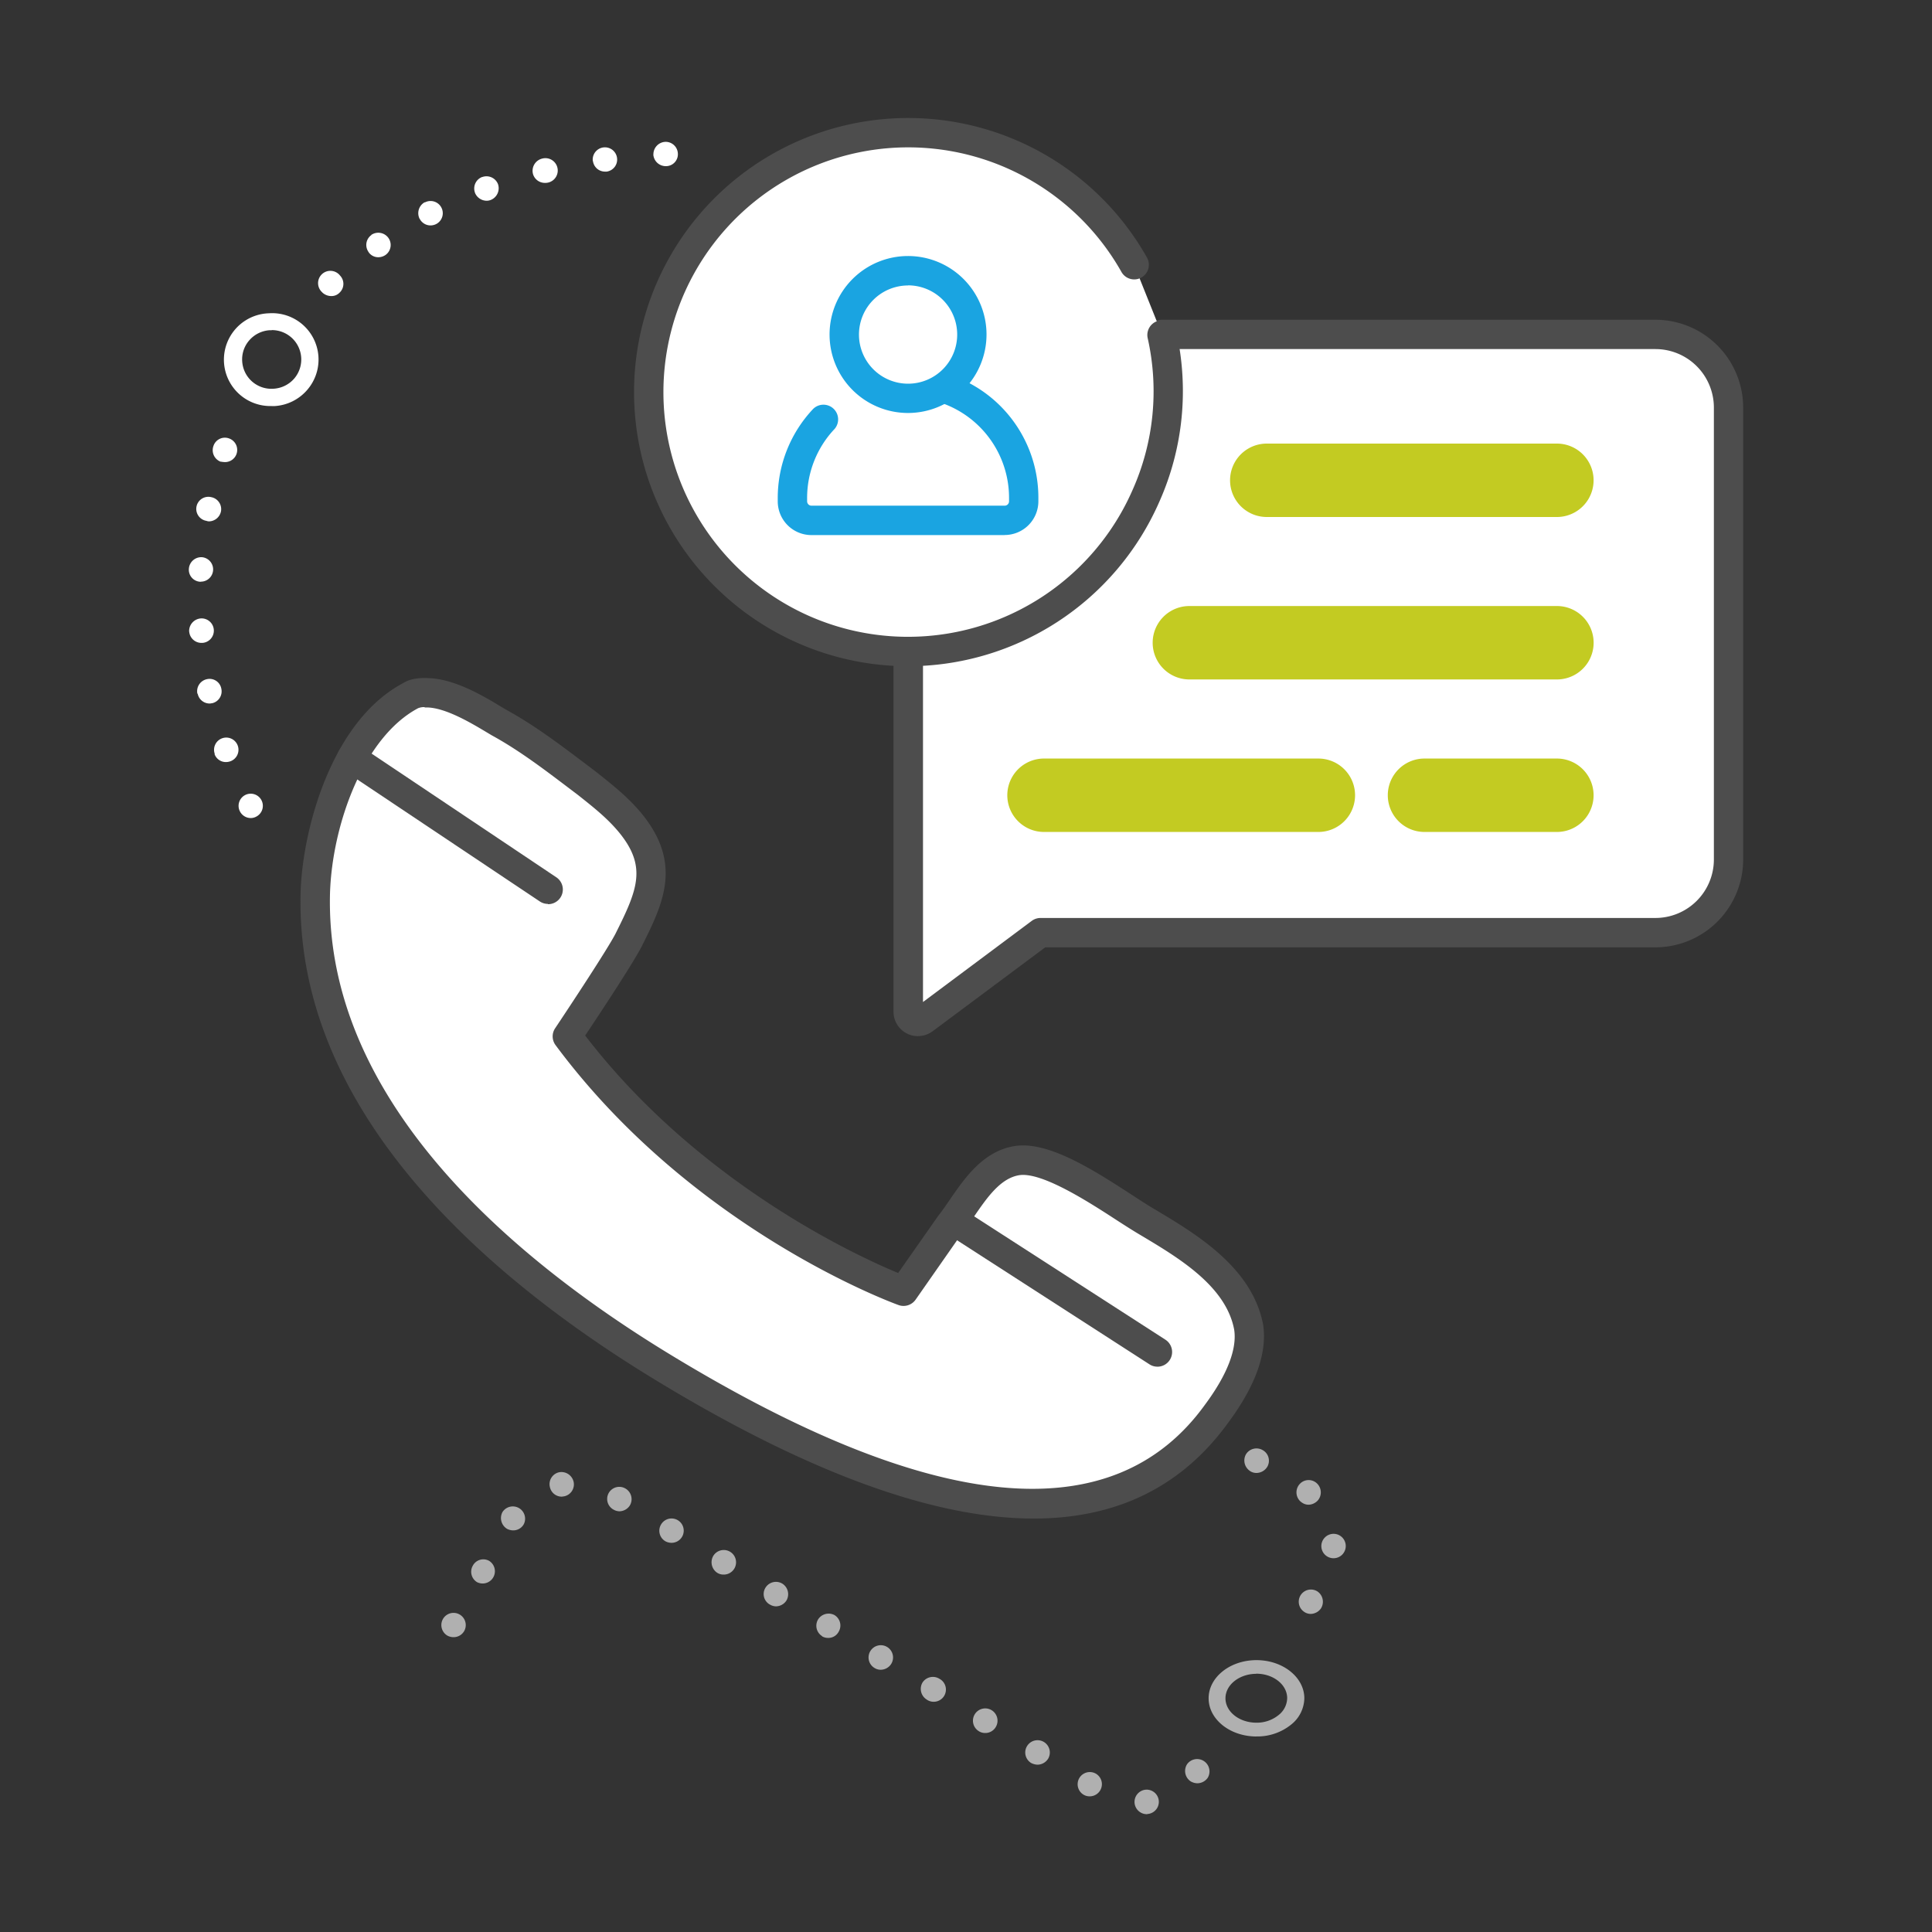 <svg xmlns="http://www.w3.org/2000/svg" viewBox="0 0 500 500"><rect x="0" y="0" width="500" height="500" fill="#333333" stroke="none"/><title>features_new_hosting_support</title><path d="M83.42,75.68A3.18,3.18,0,1,1,88,71.31a3.11,3.11,0,0,1-.12,4.43,2.88,2.88,0,0,1-2.15.88,3.37,3.37,0,0,1-2.34-.95m12-10.44a3.15,3.15,0,0,1,.76-4.43h-.07a3.22,3.22,0,0,1,4.43.76A3.16,3.16,0,0,1,99.75,66a3.32,3.32,0,0,1-1.84.57,3,3,0,0,1-2.53-1.33m13.22-8.6a3.24,3.24,0,0,1,1.33-4.31v.07a3.15,3.15,0,1,1,3,5.56,3.3,3.3,0,0,1-1.52.38,3.15,3.15,0,0,1-2.79-1.71m14.3-6.77a3.18,3.18,0,0,1,1.84-4.05h.07a3.2,3.2,0,0,1,4.05,1.84,3.27,3.27,0,0,1-1.9,4.11,2.88,2.88,0,0,1-1.07.19,3.28,3.28,0,0,1-3-2.09m15-4.94a3.25,3.25,0,0,1,2.34-3.86,3.2,3.2,0,1,1,.77,6.27,3.19,3.19,0,0,1-3.11-2.4m15.51-3.23a3.16,3.16,0,0,1,6.27-.82A3.14,3.14,0,0,1,157,44.41h-.44a3.13,3.13,0,0,1-3.1-2.72M169.1,40a3.23,3.23,0,0,1,3.1-3.29,3.16,3.16,0,0,1,3.23,3,3.08,3.08,0,0,1-3,3.29h-.19a3.23,3.23,0,0,1-3.16-3" fill="#fff"/><path d="M62.1,210h0a3.14,3.14,0,1,1,4.24,1.33,3,3,0,0,1-1.46.38A3.16,3.16,0,0,1,62.1,210m-6.51-14.87a3.16,3.16,0,1,1,4,1.9,3.58,3.58,0,0,1-1.08.19,3.12,3.12,0,0,1-3-2.09m-4.43-15.62a3.18,3.18,0,0,1,2.47-3.74,3.09,3.09,0,0,1,3.73,2.47A3.15,3.15,0,0,1,54.88,182c-.18,0-.37.07-.62.07a3.16,3.16,0,0,1-3.1-2.53m-2.21-16.08a3.27,3.27,0,0,1,3-3.41,3.17,3.17,0,0,1,.44,6.33h-.25a3.17,3.17,0,0,1-3.17-2.92m2.91-12.9a3.11,3.11,0,0,1-3-3.36,3.22,3.22,0,0,1,3.35-3,3.17,3.17,0,0,1-.18,6.33Zm1.58-15.76a3.13,3.13,0,1,1,1.19-6.14,3.16,3.16,0,0,1,2.54,3.67,3.23,3.23,0,0,1-3.1,2.6,2.19,2.19,0,0,1-.63-.12m3.67-15.31a3.19,3.19,0,0,1-1.9-4.05,3.11,3.11,0,0,1,4-2,3.15,3.15,0,0,1-1,6.14,6.22,6.22,0,0,1-1.08-.12" fill="#fff"/><path d="M293.63,466.66a3.18,3.18,0,0,1,2.77-3.48,3.15,3.15,0,1,1,.7,6.27c-.14,0-.2.06-.31.06a3.2,3.2,0,0,1-3.16-2.84m-13.23-2.22a3.15,3.15,0,1,1,3.29-5.38,3.15,3.15,0,0,1-1.71,5.82,3,3,0,0,1-1.58-.44M308.12,461a3.24,3.24,0,0,1-.9-4.43,3.2,3.2,0,0,1,5.32,3.55,3.31,3.31,0,0,1-2.66,1.39,3.57,3.57,0,0,1-1.76-.51m-41.26-4.74a3.18,3.18,0,1,1,4.38-1.08,3.31,3.31,0,0,1-2.73,1.52,3.79,3.79,0,0,1-1.64-.44m-13.53-8.22a3.18,3.18,0,1,1,4.36-1.08A3.13,3.13,0,0,1,255,448.5a3.09,3.09,0,0,1-1.64-.44m-13.55-8.23a3.25,3.25,0,0,1-1.08-4.37,3.2,3.2,0,0,1,4.38-1,3.16,3.16,0,1,1-3.29,5.38m-13.48-8.16a3.17,3.17,0,1,1,4.31-1.07,3.25,3.25,0,0,1-2.73,1.52,3,3,0,0,1-1.58-.45m-13.53-8.22a3.17,3.17,0,0,1-1.08-4.37A3.23,3.23,0,0,1,216,418a3.16,3.16,0,0,1,1,4.37,3,3,0,0,1-2.66,1.52,3.06,3.06,0,0,1-1.64-.44m-96.88-.13a3.18,3.18,0,0,1-1.2-4.3,3.16,3.16,0,0,1,5.51,3.1,3.17,3.17,0,0,1-2.79,1.58,3.35,3.35,0,0,1-1.51-.38m83.34-8.1a3.11,3.11,0,0,1-1.08-4.3,3.19,3.19,0,0,1,4.37-1.08,3.23,3.23,0,0,1,1.07,4.37,3.27,3.27,0,0,1-2.71,1.51,3.09,3.09,0,0,1-1.64-.51m-75.62-5.69a3.15,3.15,0,0,1-1.21-4.3,3.08,3.08,0,0,1,4.24-1.27,3.17,3.17,0,0,1-3,5.57m62.06-2.46a3.27,3.27,0,0,1-1.07-4.37,3.18,3.18,0,1,1,2.72,4.81,3.08,3.08,0,0,1-1.65-.44m-13.53-8.23a3.15,3.15,0,0,1-1-4.36,3.15,3.15,0,1,1,2.71,4.81,3.37,3.37,0,0,1-1.7-.44m-40.88-3.16a3.27,3.27,0,0,1-1.21-4.36,3.18,3.18,0,0,1,5.51,3.16,3.11,3.11,0,0,1-2.71,1.58,3.45,3.45,0,0,1-1.58-.38m27.4-5.06a3.13,3.13,0,1,1,3.22-5.38,3.18,3.18,0,0,1,1.13,4.36,3.26,3.26,0,0,1-2.71,1.52,3.15,3.15,0,0,1-1.64-.51m-16.39-5.95A3.15,3.15,0,0,1,144.8,381a3.24,3.24,0,0,1,3.67,2.59,3.15,3.15,0,0,1-2.53,3.67c-.19,0-.38.07-.57.07a3.12,3.12,0,0,1-3.09-2.66" fill="#b0b0b0"/><path d="M337.47,417.11a3.15,3.15,0,0,1,3.48-5.25,3.23,3.23,0,0,1,.89,4.43,3.33,3.33,0,0,1-2.66,1.39,3,3,0,0,1-1.71-.57m4.49-17a3.18,3.18,0,0,1,3.16-3.16,3.16,3.16,0,1,1-3.16,3.16m-5.31-11.45a3.2,3.2,0,0,1-.38-4.49,3.12,3.12,0,0,1,4.43-.38,3.21,3.21,0,0,1,.38,4.49,3.37,3.37,0,0,1-2.4,1.14,3,3,0,0,1-2-.76m-13.09-7.91a3.26,3.26,0,0,1-1.14-4.37,3.19,3.19,0,0,1,4.37-1.07,3.13,3.13,0,0,1,1.14,4.31,3.32,3.32,0,0,1-2.79,1.58,3,3,0,0,1-1.58-.44m-13.67-8a3.16,3.16,0,0,1-1.08-4.31,3.12,3.12,0,0,1,4.31-1.14,3.15,3.15,0,0,1-1.58,5.88,3.08,3.08,0,0,1-1.65-.44" fill="#b0b0b0"/><path d="M325.17,449.4c-6.83,0-12.38-4.43-12.38-9.88s5.55-9.88,12.38-9.88,12.39,4.43,12.39,9.88a8.9,8.9,0,0,1-3.41,6.8,13.91,13.91,0,0,1-9,3.07m0-16.21c-4.39,0-8,2.84-8,6.33s3.58,6.32,8,6.32a8.94,8.94,0,0,0,5.78-2,5.68,5.68,0,0,0,2.19-4.35c0-3.49-3.58-6.33-8-6.33" fill="#b0b0b0"/><path d="M70.32,105.08a12,12,0,0,1-.73-24,12,12,0,0,1,10,19.73,12.06,12.06,0,0,1-8.52,4.28c-.25,0-.51,0-.76,0m0-19.63h-.49A7.62,7.62,0,0,0,64.58,88a7.47,7.47,0,0,0-1.9,5.49,7.57,7.57,0,0,0,8.12,7.11,7.65,7.65,0,0,0,5.41-2.71,7.6,7.6,0,0,0-5.86-12.46" fill="#fff"/><path d="M428.42,86.56H254A18.91,18.91,0,0,0,235,105.48V261.83a2.54,2.54,0,0,0,4.05,2l30.15-22.47H428.42a18.92,18.92,0,0,0,18.91-18.91v-117a18.92,18.92,0,0,0-18.91-18.92" fill="#fff"/><path d="M237.58,268.16a6.33,6.33,0,0,1-6.34-6.33V105.48A22.73,22.73,0,0,1,254,82.77a3.8,3.8,0,0,1,0,7.59,15.15,15.15,0,0,0-15.13,15.12V259.32l28.15-21a3.84,3.84,0,0,1,2.27-.75H428.42a15.14,15.14,0,0,0,15.13-15.11v-117a15.14,15.14,0,0,0-15.13-15.12H300.5a3.8,3.8,0,0,1,0-7.59H428.42a22.74,22.74,0,0,1,22.71,22.71v117a22.74,22.74,0,0,1-22.71,22.71H270.5l-29.14,21.72a6.3,6.3,0,0,1-3.78,1.25" fill="#4d4d4d"/><path d="M402.92,133.8H327.84a9.49,9.49,0,1,1,0-19h75.08a9.49,9.49,0,0,1,0,19" fill="#c3cb22"/><path d="M402.92,215.31H368.66a9.49,9.49,0,1,1,0-19h34.26a9.49,9.49,0,0,1,0,19" fill="#c3cb22"/><path d="M341.19,215.31h-71a9.49,9.49,0,1,1,0-19h71a9.49,9.49,0,1,1,0,19" fill="#c3cb22"/><path d="M402.92,175.84H307.81a9.49,9.49,0,1,1,0-19h95.12a9.49,9.49,0,0,1,0,19" fill="#c3cb22"/><path d="M110.8,179.24a7.94,7.94,0,0,0-4.66.87C90,188.65,82.18,214,81.62,230.86c-1.54,54.74,46.46,96.4,89.16,122.5C208.7,376.53,280.58,413.5,315,365.71c4.39-5.91,9.42-14.43,8.19-22.21-2.48-13-15.78-21-26-27.1-7.81-4.49-24.56-17.44-33.9-16-8.42,1.3-12.71,10.68-17.41,16.63l-12,17.12s-52-18.85-87-66c0,0,13.28-19.82,15.85-24.88,5.41-10.78,9.5-19.19.6-30.2C160,209,156.11,206,151.91,202.67c-7.3-5.5-14.64-11.3-22.78-15.74-4.44-2.64-12-7.48-18.34-7.69" fill="#fff"/><path d="M267.53,393c-26.08,0-59.08-12.12-98.73-36.37-42.4-25.91-92.59-68.78-91-125.84.54-16.36,8.06-44.21,26.53-54,2.16-1.42,5.3-1.38,6.65-1.29,6.87.26,14.23,4.68,19.09,7.63l1,.59c7.21,3.94,13.88,9,20.33,13.86l2.77,2.1c4.36,3.45,8.43,6.65,12,11,10.54,13,5.36,23.36-.13,34.31-2.16,4.23-11,17.65-14.6,23,29.33,38.2,70.21,57,81,61.46l10.28-14.66c1.13-1.44,2.1-2.86,3.1-4.32,3.87-5.62,8.68-12.62,16.84-13.88,8.75-1.35,20.69,6.43,30.3,12.66,2.33,1.51,4.41,2.87,6.08,3.83,10.59,6.32,25,14.93,27.85,29.68C328,350.07,325,358.5,318,368c-12,16.67-28.86,25-50.48,25M109.91,183a4.21,4.21,0,0,0-1.7.28C94.08,190.78,86,213.42,85.41,231c-1.5,53.41,46.67,94.26,87.35,119.13,68.56,41.9,115.35,46.39,139.12,13.36,5.72-7.7,8.3-14.39,7.52-19.4-2.14-11.28-14.37-18.57-24.2-24.43-1.7-1-3.91-2.4-6.38-4-7.15-4.65-19.17-12.38-25-11.53-4.91.77-8.37,5.81-11.72,10.68-1.11,1.61-2.18,3.17-3.28,4.55l-11.87,17a3.81,3.81,0,0,1-4.4,1.39c-2.17-.78-53.52-19.79-88.77-67.27a3.78,3.78,0,0,1-.11-4.37c3.65-5.46,13.59-20.5,15.63-24.49,5.71-11.39,8.14-17.28,1-26.09-3.06-3.73-6.62-6.54-10.76-9.82l-2.72-2.06c-6.22-4.71-12.66-9.58-19.52-13.33l-1.14-.68c-4-2.39-10.59-6.38-15.5-6.55h-.19c-.2,0-.39,0-.57,0" fill="#4d4d4d"/><line x1="141.81" y1="230.13" x2="91.04" y2="196.2" fill="#fff"/><path d="M141.8,233.93a3.76,3.76,0,0,1-2.1-.64L88.93,199.36A3.8,3.8,0,1,1,93.14,193L143.91,227a3.8,3.8,0,0,1-2.11,7" fill="#4d4d4d"/><line x1="299.53" y1="349.89" x2="247.7" y2="316.46" fill="#fff"/><path d="M299.52,353.69a3.69,3.69,0,0,1-2.05-.61l-51.83-33.42a3.8,3.8,0,0,1,4.12-6.39l51.83,33.43a3.8,3.8,0,0,1-2.06,7" fill="#4d4d4d"/><path d="M300.74,86.56a68.82,68.82,0,1,1-7.21-18" fill="#fff"/><path d="M234.94,172.42a70.94,70.94,0,1,1,61.9-105.76,3.79,3.79,0,1,1-6.61,3.72,63.35,63.35,0,1,0-80.52,89.17,63.44,63.44,0,0,0,83.39-32.73A62.66,62.66,0,0,0,297,87.42a3.8,3.8,0,0,1,7.4-1.71,70.31,70.31,0,0,1-4.37,44.15,71.06,71.06,0,0,1-65.12,42.56" fill="#4d4d4d"/><path d="M260,138.48h-50a8.73,8.73,0,0,1-8.72-8.72v-.82a33.56,33.56,0,0,1,9.19-23.14A3.8,3.8,0,0,1,216,111a26,26,0,0,0-7.12,17.92v.82a1.13,1.13,0,0,0,1.13,1.13h50a1.13,1.13,0,0,0,1.13-1.13v-.82a26,26,0,0,0-16.53-24.29,3.8,3.8,0,1,1,2.8-7.06,33.53,33.53,0,0,1,21.32,31.35v.82a8.73,8.73,0,0,1-8.72,8.72" fill="#1aa4e1"/><path d="M235,106.88a20.31,20.31,0,1,1,20.31-20.32A20.33,20.33,0,0,1,235,106.88m0-33a12.71,12.71,0,1,0,12.72,12.71A12.73,12.73,0,0,0,235,73.85" fill="#1aa4e1"/></svg>